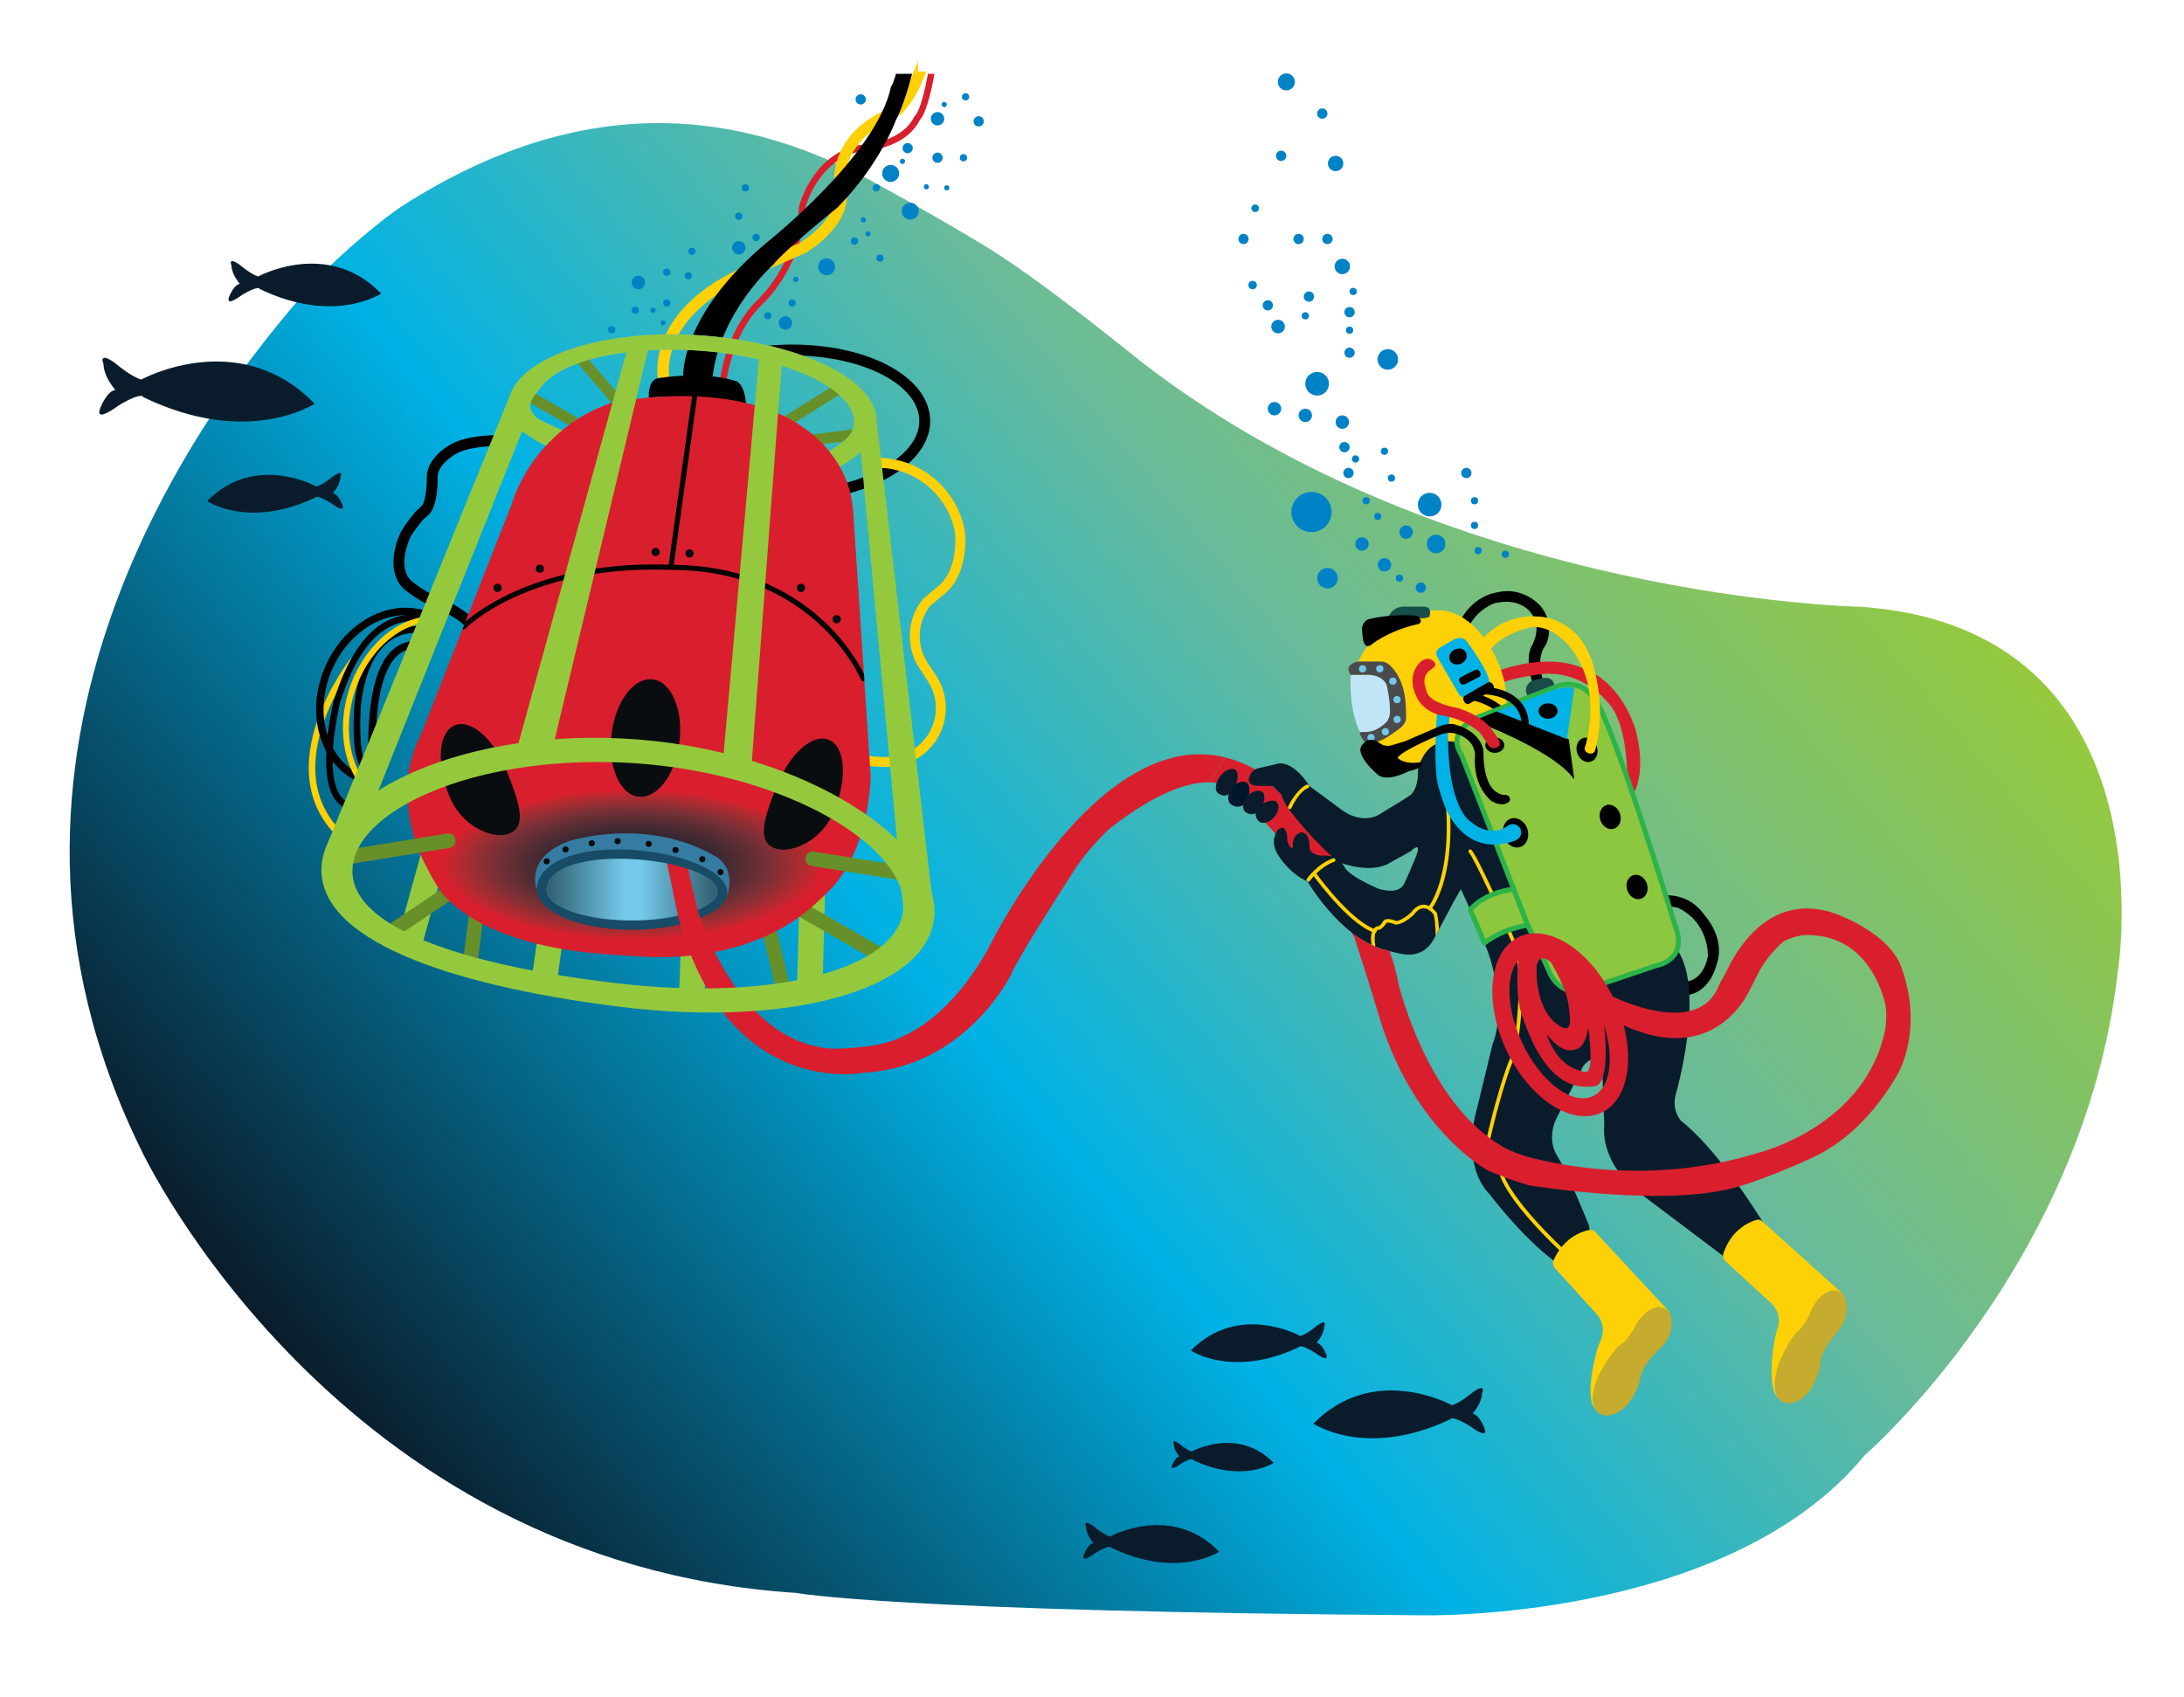 <?xml version="1.0" encoding="utf-8"?>
<!-- Generator: Adobe Illustrator 26.2.1, SVG Export Plug-In . SVG Version: 6.00 Build 0)  -->
<svg version="1.1" id="Layer_1" xmlns="http://www.w3.org/2000/svg" xmlns:xlink="http://www.w3.org/1999/xlink" x="0px" y="0px"
	 viewBox="0 0 439.66 341.78" style="enable-background:new 0 0 439.66 341.78;" xml:space="preserve">
<style type="text/css">
	.st0{fill:url(#SVGID_1_);enable-background:new    ;}
	.st1{fill:none;stroke:#FED107;stroke-width:2;stroke-miterlimit:10;}
	.st2{fill:url(#SVGID_00000066477853679432070800000010509338738827944609_);}
	.st3{fill:#D91F2D;}
	.st4{fill:#FED107;stroke:#FED107;stroke-miterlimit:10;}
	.st5{fill:#67B1D4;}
	.st6{fill:#67902A;}
	.st7{fill:#95C93D;}
	.st8{fill:url(#SVGID_00000034801018274420065110000009586920649296687267_);}
	.st9{fill:#FED107;}
	.st10{fill:#74C8EA;}
	.st11{fill:#0A0D10;}
	.st12{fill:#0A1C2B;}
	.st13{fill:#C5AB2E;}
	.st14{fill:#8DC63F;stroke:#2CB34A;stroke-linecap:round;stroke-linejoin:round;stroke-miterlimit:10;}
	.st15{fill:#00162C;}
	.st16{fill:#194B48;}
	.st17{fill:#C0E5F7;}
	.st18{fill:#4A4B4C;}
	.st19{fill:#74C7EB;}
	.st20{fill:#184E48;}
	.st21{fill:#00B2E5;}
	.st22{fill:#0082C6;}
	.st23{fill:#357BA2;}
	.st24{fill:#EE634D;}
	.st25{fill:url(#SVGID_00000011745074102614000320000008039284675681531543_);}
	.st26{fill:none;stroke:#000000;stroke-width:5;stroke-linecap:round;stroke-linejoin:round;stroke-miterlimit:10;}
	.st27{fill:none;stroke:#333334;stroke-width:7;stroke-linecap:round;stroke-linejoin:round;stroke-miterlimit:10;}
	.st28{fill:url(#SVGID_00000049204765605679383160000007877988384689925778_);}
	.st29{fill:#184B66;}
	.st30{fill:#8DC63F;stroke:#2CB34A;stroke-miterlimit:10;}
	.st31{fill:#262262;}
	.st32{fill:none;stroke:#000000;stroke-width:1.5;stroke-linecap:round;stroke-linejoin:round;stroke-miterlimit:10;}
	.st33{fill:#8883BF;}
	.st34{fill:#006782;}
	.st35{fill:#EF4C7F;}
	.st36{fill:#F78D2C;}
	.st37{fill:#5B5C62;}
</style>
<linearGradient id="SVGID_1_" gradientUnits="userSpaceOnUse" x1="76.416" y1="295.012" x2="350.574" y2="64.966">
	<stop  offset="0" style="stop-color:#0A1C2B"/>
	<stop  offset="0.411" style="stop-color:#00B2E5"/>
	<stop  offset="0.696" style="stop-color:#6ABB9A"/>
	<stop  offset="1" style="stop-color:#95C93D"/>
</linearGradient>
<path class="st0" d="M62.98,57.13c-22.57,25.01-73.92,94.5-34.54,174.45c0,0,38.97,83.18,131.88,89.17c0,0,19.48,3.75,125.89,4.5
	c0,0,61.45,1.5,89.17-32.22c0,0,44.21-38.22,50.96-97.41c0,0,11.24-68.94-51.7-73.44c0,0-81.94-1.34-143.7-48.42
	c-3.53-2.69-18.71-15.3-31.11-23.27c-4.34-2.79-22.48-13.24-27.93-15.91c-19.68-9.61-51.07-18.83-91.22,7.09
	C78.04,43.37,68.75,50.73,62.98,57.13z"/>
<path d="M169.44,99.72l-0.51-2.13c9.77-2.32,16.25-7.52,16.13-12.95c-0.16-7.51-12.16-13.36-26.75-13.06
	c-1.46,0.03-2.93,0.13-4.36,0.28l-0.24-2.18c1.5-0.16,3.03-0.26,4.55-0.29c16.06-0.34,28.8,6.33,28.99,15.2
	C187.4,91.17,180.41,97.11,169.44,99.72z"/>
<path class="st1" d="M176.54,93.17c8.21,0,15.05,5.82,16.64,13.56c0.21,1.02,0.81,8.53-3.77,12.15c-0.4,0.32-2.9,2.44-2.9,2.44
	c-1.48,1.86-2.36,4.21-2.36,6.77c0,2.3,0.71,4.43,1.93,6.19c0.11,0.15,0.22,0.3,0.33,0.45l0.97,1.52c1.27,1.78,2.02,3.96,2.02,6.32
	c0,6-4.87,10.87-10.87,10.87c-1.09,0-3.53-0.1-4.53-0.39"/>
<linearGradient id="SVGID_00000134233699565698405970000010842906427800587704_" gradientUnits="userSpaceOnUse" x1="274.085" y1="191.043" x2="279.192" y2="191.043">
	<stop  offset="0" style="stop-color:#84CEEC"/>
	<stop  offset="1" style="stop-color:#BEE1F7"/>
</linearGradient>
<path style="fill:url(#SVGID_00000134233699565698405970000010842906427800587704_);" d="M274.78,189.59c0,0,2.59,1.33,4.07,1.71
	c1.48,0.38-2.26,1.2-2.26,1.2l-2.5-0.82"/>
<path d="M294.2,124.58c0,0,2.25-4.67,7.71-5.4c0,0,4.3-1.12,8.09,2.7c0,0,3.16,3.22,1.25,7.9c0,0-2.17,2.11-0.66,7.04
	c0,0,0.39,1.03-0.72,0.98c0,0-1.38,0.54-1.45-0.58c0,0-1.38-4.41-0.2-6.91c0,0,2.43-3.82,0.07-6.78c0,0-2.09-3.41-7.5-2.04
	c0,0-3.03,1.05-4.8,4.15C295.98,125.63,294.73,125.83,294.2,124.58z"/>
<path class="st3" d="M301.91,134.98c0,0,9.14-3.57,16.41-0.57c0,0,7.14,1.75,10.76,11.95c0,0,2.73,8.24-0.35,13.69l-1.16-3.36
	c0,0,0.23-11.26-4.09-15.46c0,0-4.91-6.32-13.18-5.49c0,0-6.1,0.79-7.94,1.79L301.91,134.98z"/>
<path class="st3" d="M186.8,14.88c-1.28,7.09-2.49,8.33-2.54,8.37c-0.09,0.06-0.16,0.15-0.21,0.24c-2.68,5.48-10.92,5.71-11,5.71
	c-0.04,0-0.08,0.01-0.12,0.01c-9.51,1.93-12.07,12.32-12.09,12.43c-0.01,0.04-0.01,0.08-0.02,0.12c-0.51,11.4-8.12,18.44-8.22,18.52
	c-6.68,6.41-7.7,16.44-7.74,16.86c-0.03,0.36,0.23,0.68,0.59,0.72c0.02,0,0.04,0,0.06,0c0.34,0,0.62-0.25,0.65-0.6
	c0.01-0.1,1.02-9.96,7.33-16.02c0.33-0.3,8.07-7.44,8.63-19.36c0.21-0.78,2.71-9.66,11.01-11.37c0.87-0.03,9.06-0.43,12.04-6.34
	c0.49-0.51,1.73-2.43,2.95-9.3H186.8z"/>
<path class="st4" d="M184.31,14.88c-2.79,6.92-5.53,7.59-5.55,7.59c-0.06,0.01-0.11,0.03-0.17,0.05
	c-11.65,5.28-10.13,14.83-10.1,14.97c1.7,6.66-7.24,11.85-7.26,11.87l-12.79,5.54c-17.62,8.54-15.59,20.7-15.5,21.22
	c0.06,0.32,0.33,0.54,0.65,0.54c0.04,0,0.08,0,0.12-0.01c0.36-0.06,0.59-0.41,0.53-0.76c-0.09-0.47-1.89-11.71,14.75-19.78
	l12.82-5.56c0.4-0.23,9.89-5.73,7.96-13.32c-0.01-0.09-1.36-8.6,9.29-13.47c0.71-0.16,3.75-1.29,6.67-8.87H184.31z"/>
<path d="M180.36,14.88c-0.71,2.55-0.97,2.45-0.97,2.45c-2.76,13.95-25.13,31.58-25.13,31.58c-17.37,14.61-16.72,26.74-16.72,26.74
	c1.71,2.13,5.92,0.15,5.92,0.15c1.57-13.11,12.24-22.55,12.24-22.55c2.24-2.9,12.9-11.47,12.9-11.47
	c8.55-8.67,11.71-17.48,11.71-17.48c1.28-2.43,2.42-6.09,3.31-9.43H180.36z"/>
<path class="st5" d="M110.29,89.96c0.94-1.08,2-2.15,3.19-3.18c-1.51-0.66-3.1-1.4-4.82-2.25c-0.89-0.44-2.01-1.86-1.96-2.81
	c0.07-1.3,1.28-2.53,2.11-3.68c3.97-5.47,16.7-8.26,30.68-7.52c16.91,0.9,32.82,7.25,32.43,14.74c-0.13,2.45-2.64,4.32-5.88,6.02
	c0.73,0.97,1.42,2.05,2.02,3.23c5.01-2.56,8.15-5.87,8.34-9.52c0.47-8.91-16.74-16.48-36.87-17.55
	c-16.64-0.88-30.94,3.31-35.66,9.83c-0.99,1.37-1.56,2.83-1.64,4.38c-0.06,1.13-0.3,2.57,0.59,3.34
	C105.13,87.01,107.6,88.63,110.29,89.96z"/>
<rect x="119.09" y="69.77" transform="matrix(0.761 -0.649 0.649 0.761 -20.649 96.131)" class="st6" width="2.19" height="12.65"/>
<rect x="109.6" y="76.41" transform="matrix(0.497 -0.868 0.868 0.497 -15.605 137.446)" class="st6" width="2.19" height="11.53"/>
<rect x="157.6" y="79.89" transform="matrix(0.846 -0.533 0.533 0.846 -17.831 100.154)" class="st6" width="14.19" height="2.19"/>
<polygon class="st6" points="162.67,89.8 162.22,87.63 174.2,86.13 174.65,88.29 "/>
<path d="M130.61,80.05c0,0-0.27-3.05,1.54-3.82c0.13-0.05,2.35-0.45,5.38-0.58c3.15-0.14,7.19,0,10.66,1.09c0,0,1.72,0.54,1.98,4.58
	C150.18,81.33,141.14,79.13,130.61,80.05z"/>
<path d="M93.47,126.01c-0.24-0.59-2.82-2.27-5.53-3.56c-2.83-0.81-6.34-3.61-6.49-3.73c-4-3.6-1.53-9.79-1.14-10.69
	c0.36-1.31,2.26-3.7,3.3-4.95c0.18-0.22,1.43-1.23,1.61-1.7c0.41-1.08,0.73-3.1,0.69-5.34c0-3.78,4.32-6.27,4.5-6.37
	c3.21-2.1,9.5-2.06,9.76-2.06l-0.02,2.19c-0.07,0-5.89-0.03-8.6,1.74c-1,0.57-3.45,2.42-3.45,4.48c0.03,1.51-0.05,6.05-1.89,7.73
	c-0.2,0.18-0.89,0.7-1,0.83c-1.34,1.62-2.68,3.47-2.79,4.02l-0.08,0.24c-0.02,0.05-2.45,5.52,0.53,8.2l0,0c0,0,3.34,2.66,5.74,3.31
	l0.18,0.07c2.45,1.15,6.6,3.37,6.86,5.29L93.47,126.01z"/>
<rect x="74.91" y="178.71" transform="matrix(0.267 -0.964 0.964 0.267 -112.557 214.562)" class="st7" width="19.72" height="5.12"/>
<rect x="103.49" y="189.62" transform="matrix(0.139 -0.99 0.99 0.139 -95.29 274.739)" class="st7" width="13.81" height="5.12"/>
<rect x="132.64" y="192.36" transform="matrix(0.038 -0.999 0.999 0.038 -60.56 326.919)" class="st7" width="13.83" height="5.12"/>
<rect x="151.07" y="185.23" transform="matrix(0.027 -1 1 0.027 -28.878 345.918)" class="st7" width="24.39" height="5.12"/>
<path class="st6" d="M77.53,189.87c-0.47,0-0.93-0.23-1.22-0.65c-0.45-0.67-0.27-1.58,0.4-2.03l12.73-8.55
	c0.67-0.45,1.58-0.27,2.03,0.4c0.45,0.67,0.27,1.58-0.4,2.03l-12.73,8.55C78.1,189.79,77.81,189.87,77.53,189.87z"/>
<path class="st6" d="M94.51,196.45c-0.06,0-0.12,0-0.19-0.01c-0.8-0.1-1.37-0.83-1.27-1.64l1.3-10.17c0.1-0.8,0.84-1.37,1.64-1.27
	c0.8,0.1,1.37,0.83,1.27,1.64l-1.3,10.17C95.86,195.91,95.23,196.45,94.51,196.45z"/>
<path class="st6" d="M158.07,202.37c-0.66,0-1.26-0.45-1.42-1.13l-3.05-12.9c-0.19-0.79,0.3-1.57,1.09-1.76
	c0.79-0.18,1.57,0.3,1.76,1.09l3.05,12.9c0.19,0.79-0.3,1.57-1.09,1.76C158.29,202.36,158.18,202.37,158.07,202.37z"/>
<path class="st6" d="M179.12,194.87c-0.25,0-0.5-0.06-0.73-0.2l-17.88-10.31c-0.7-0.4-0.94-1.3-0.54-2c0.4-0.7,1.3-0.94,2-0.54
	l17.88,10.31c0.7,0.4,0.94,1.3,0.54,2C180.12,194.61,179.63,194.87,179.12,194.87z"/>
<path class="st3" d="M102.95,101.68c0,0,3.9-14.99,20.16-20.57c0,0,18.55-4.1,33.11,1.97c0,0,14.86,5.26,15.58,20.53l3.46,52.46
	c0,0,0.13,13.44-7.35,22.22c-0.94,1.1-4.54,4.63-7.38,6.62c-5.04,3.52-14.74,8.3-29.87,7.77c-1.91-0.07-8.42-0.47-12.1-0.85
	c-7.89-0.81-21.49-3.37-29.07-11.4c-1.75-1.85-5.03-8.25-5.9-11.07c-1.55-5.03-3-13.38,0.91-20.82L102.95,101.68z"/>
<radialGradient id="SVGID_00000170978844798208891710000014855850380882864278_" cx="127.336" cy="190.425" r="38.214" gradientTransform="matrix(1 0 0 0.395 0 98.852)" gradientUnits="userSpaceOnUse">
	<stop  offset="0.02" style="stop-color:#0A1C2B"/>
	<stop  offset="0.132" style="stop-color:#111E2C"/>
	<stop  offset="0.268" style="stop-color:#21212E"/>
	<stop  offset="0.417" style="stop-color:#362731"/>
	<stop  offset="0.574" style="stop-color:#532C34"/>
	<stop  offset="0.739" style="stop-color:#7B3035"/>
	<stop  offset="0.907" style="stop-color:#B22B31"/>
	<stop  offset="1" style="stop-color:#D91F2D"/>
</radialGradient>
<path style="fill:url(#SVGID_00000170978844798208891710000014855850380882864278_);" d="M168.43,174.3
	c0,9.43-19.41,17.14-40.95,17.14s-41.24-10.56-41.24-19.99c0-9.43,9.9-14.63,31.44-14.63S168.43,164.86,168.43,174.3z"/>
<path class="st9" d="M68.26,168.53c-0.17,0-0.34-0.06-0.47-0.19c-14-14.04,2.47-35.33,2.64-35.54c0.22-0.29,0.64-0.33,0.92-0.11
	c0.29,0.22,0.33,0.64,0.11,0.92c-0.16,0.2-15.92,20.59-2.74,33.8c0.26,0.26,0.26,0.67,0,0.93
	C68.59,168.47,68.42,168.53,68.26,168.53z"/>
<path d="M70.95,163.1c-0.03,0-0.06,0-0.09-0.01c-1.46-0.2-2.63-0.95-3.49-2.22c-3.68-5.44-0.35-19.06-0.21-19.64
	c2.82-9.1,6.78-14.7,11.78-16.69c4.7-1.87,8.5,0.23,8.66,0.32c0.32,0.18,0.43,0.58,0.25,0.9c-0.18,0.32-0.58,0.43-0.9,0.25l0,0
	c-0.03-0.02-3.45-1.88-7.55-0.23c-4.6,1.84-8.3,7.16-10.97,15.81c-0.02,0.1-3.32,13.6,0.03,18.55c0.65,0.96,1.5,1.51,2.58,1.66
	c0.36,0.05,0.61,0.38,0.56,0.74C71.56,162.86,71.27,163.1,70.95,163.1z"/>
<path d="M74.04,155.25c-0.24,0-0.48-0.05-0.71-0.16c-2.64-1.26-2.18-10.45-1.98-13.24c0.8-6.9,3.03-11.61,6.65-14.03
	c3.91-2.61,7.94-1.51,8.1-1.46c0.35,0.1,0.55,0.46,0.45,0.81c-0.1,0.35-0.46,0.55-0.81,0.45l0,0c-0.04-0.01-3.64-0.98-7.03,1.3
	c-3.27,2.2-5.3,6.59-6.05,13.05c-0.38,5.25-0.02,11.33,1.24,11.92c0.32,0.15,0.86-0.31,1.08-0.52c0.26-0.25,0.68-0.24,0.93,0.03
	c0.25,0.26,0.24,0.68-0.03,0.93C75.23,154.94,74.61,155.25,74.04,155.25z"/>
<path class="st10" d="M109.43,179.86c0,0-2.45-8.61,19.21-7.46c0,0,23.77,2.85,15.08,10.09c0,0-6.31,4.34-17.3,4.08
	C126.42,186.56,108.81,185.66,109.43,179.86z"/>
<g>
	<path class="st11" d="M101.41,155.75c2.41,6.12,3.73,10.3,0.86,11.42c-2.86,1.13-8.82-1.23-11.23-7.35
		c-2.41-6.12-2.04-11.99,0.82-13.12S99,149.63,101.41,155.75z"/>
	<path class="st11" d="M100.73,168.16c-3.38,0-8.23-2.62-10.37-8.07c-2.59-6.59-2.05-12.77,1.24-14.07
		c3.29-1.29,7.9,2.86,10.49,9.45c2.1,5.34,4.28,10.87,0.45,12.37C102.02,168.06,101.4,168.16,100.73,168.16z M92.88,147.25
		c-0.27,0-0.51,0.04-0.74,0.13c-2.17,0.86-2.86,5.95-0.41,12.17c2.32,5.9,7.98,7.84,10.28,6.93c2.08-0.82,1.21-4.17-1.28-10.48
		C98.54,150.45,95.13,147.25,92.88,147.25z"/>
</g>
<g>
	<path class="st11" d="M157.01,158.67c-2.41,6.12-3.73,10.3-0.86,11.42c2.86,1.13,8.82-1.23,11.23-7.35
		c2.41-6.12,2.04-11.99-0.82-13.12C163.69,148.51,159.42,152.55,157.01,158.67z"/>
	<path class="st11" d="M157.68,171.08c-0.67,0-1.28-0.1-1.81-0.31c-3.82-1.51-1.65-7.03,0.45-12.37l0,0
		c2.59-6.59,7.2-10.74,10.49-9.45c3.29,1.29,3.83,7.47,1.24,14.07C165.91,168.47,161.06,171.08,157.68,171.08z M165.54,150.18
		c-2.25,0-5.66,3.2-7.85,8.76l0,0c-2.48,6.3-3.36,9.66-1.28,10.48c2.3,0.9,7.96-1.04,10.28-6.93c2.45-6.22,1.76-11.31-0.41-12.17
		C166.05,150.22,165.8,150.18,165.54,150.18z"/>
</g>
<path class="st3" d="M251.62,162.22c7.78,8.54,16.75,18.22,21.01,26.49l4.39-3.37c-8.37-16.4-24.47-30.49-24.47-30.49
	c-2-1.11-3.98-1.87-5.93-2.35l-3.15,5.04C249.72,157.63,251.62,162.22,251.62,162.22z"/>
<path class="st9" d="M273.43,133.21c0,0,4.56-10.91,16.67-10.29c0,0,6.58-0.3,11.41,10.29c0,0,3.42,7.14,0.7,12.55
	c0,0-4.21,10.5-15.88,8.87c0,0-11.93-2.88-11.67-8C274.66,146.63,271.68,137.8,273.43,133.21z"/>
<path d="M334.14,180.39c0,0,4.5-0.98,7.99,2.64c0.4,0.41,1.68,2,2.28,2.99c1.09,1.79,2.39,4.91,1.1,8.37c0,0-1.29,5.87-6.63,6.06
	l-0.23-2.75c0,0,4.06,0.5,5.16-5.15c0,0,0.33-6.71-5.99-9.74c0,0-2.01-0.67-2.85,0.22L334.14,180.39z"/>
<path class="st12" d="M354.84,246.02c0,0-8.59-14.18-16.48-20.37c0,0-1.84-2.11-1.05-5.13c0,0,6.05-20.79,0.39-29.21l-38.24-30.78
	l-5.84,17.49c0,0,5.13,10.92,6.32,14.87c0,0,3.42,10.13,0.53,17.37l-3.16,13.03c0,0-3.42,10.81,2.5,17.12c0,0,6.54,8.65,12.94,13.4
	c0,0,5.88-2.09,7.06-5.25c0.8,1.58,0-1.97,0-1.97s-4.21-10.53-6.32-13.82c0,0-2.37-3.29,0-7.9l5.26-10.26c0,0,3.16-3.95,3.82,1.45
	l0.39,10.66c0,0-1.18,7.26,7.37,13.7l17.77,13.4C348.09,253.8,356.18,249.94,354.84,246.02z"/>
<path class="st12" d="M253.52,154.63l3.11-0.7c3.59-1.36,6.97,4.34,6.97,4.34l6.05,4.47c4.47,3.55,7.9,1.32,7.9,1.32l4.41-2.69
	c0,0,1.99-1.19,2.33-1.63c1.41-1.78,1.15-4.76,1.15-4.76c1.97-7.63,8.16-5.4,8.16-5.4l5.04,13.85l-0.31,1.4l-4.24,14.2l-1.4,2.45
	c0,0-3.73,6.98-3.99,7.49c-1.61,3.1-4.21,3.42-6,3.19c-1.16-0.15-3.66-0.8-4.47-1.05c-8.73-2.7-15.02-13.64-15.02-13.64
	c-3.58-1.48-5.84-5.18-5.84-5.18c-1.6-2.44-0.78-4.24-0.22-5.06c0.32-0.46,1.01-0.63,1.15-0.55c0.98,0.54,0.82,2.54,0.82,2.54
	c0.53,1.97,1.14,1.43,1.14,1.43c-0.18-2.74,1.63-3.05,1.63-3.05c1.97,0,1.71,3.03,1.71,3.03c0.13,1.58,2.5,1.67,2.5,1.67
	c3.37-0.42,4.66,2.45,4.66,2.45c1.22,1.95,6.92,4.27,6.92,4.27c2.9,0.8,4.2,0.07,4.79-0.73c0.47-0.65,2.58-5.83,2.58-5.83
	c1.32-3.42-1.05-1.06-1.05-1.06l-4.08,2.26c-3.95,2.51-10.24,0-10.24,0c-2.24-1.64-4.69-4.17-6.52-6.23
	c-1.69-1.9-2.85-3.39-2.85-3.39c-1.8-2.1-2.33-3.99-2.33-3.99c-0.85-0.87-1.8-1.8-1.8-1.8h-3.11c-2.53-0.26-1.65-1.96-0.98-2.87
	C252.1,155.41,252.46,154.87,253.52,154.63z"/>
<path class="st9" d="M314.55,252.2c-0.09,0-0.18-0.03-0.25-0.1c-0.46-0.42-11.16-10.3-12.59-16.22c-0.42-0.25-1.54-1-1.69-1.87
	c-0.06-0.35,0.04-0.69,0.29-0.97c0.35-0.41,0.68-1.03,0.58-1.23c-0.03-0.06-0.16-0.13-0.46-0.13c-0.24,0.07-0.64,0.09-0.94-0.18
	c-0.45-0.4-0.5-1.24-0.15-2.56c0.11-0.48,2.75-12.08,5.23-17.09c0.17-1.04,2.7-16.83-0.32-22.32c-2.44-5.58-7.34-16.46-8.56-17.88
	c-0.13-0.15-0.11-0.38,0.04-0.52c0.15-0.13,0.38-0.11,0.52,0.04c1.59,1.85,8.37,17.37,8.66,18.03c3.21,5.83,0.49,22.12,0.38,22.81
	c-0.01,0.03-0.02,0.07-0.03,0.1c-2.45,4.9-5.18,16.86-5.2,16.98c-0.39,1.47-0.13,1.79-0.08,1.84c0.09,0.08,0.26,0.02,0.26,0.02
	c0.04-0.02,0.09-0.03,0.14-0.03c0.61,0,1.01,0.19,1.18,0.56c0.34,0.74-0.52,1.81-0.69,2.02c-0.11,0.12-0.14,0.23-0.12,0.37
	c0.09,0.51,0.95,1.15,1.47,1.45c0.09,0.05,0.16,0.14,0.18,0.24c1.23,5.68,12.3,15.89,12.41,16c0.15,0.14,0.16,0.37,0.02,0.52
	C314.75,252.16,314.65,252.2,314.55,252.2z"/>
<path class="st9" d="M259.64,162.92c-0.05,0-0.1-0.01-0.15-0.03c-0.18-0.08-0.26-0.3-0.18-0.48c0.79-1.73,2.5-3.97,3.76-4.4
	c0.19-0.07,0.4,0.04,0.46,0.23c0.07,0.19-0.04,0.4-0.23,0.46c-0.7,0.24-2.12,1.38-3.33,4.02
	C259.91,162.84,259.78,162.92,259.64,162.92z"/>
<path class="st9" d="M263.39,177.53c-0.07,0-0.14-0.02-0.21-0.06c-0.17-0.11-0.21-0.34-0.1-0.51c0.09-0.13,2.09-2.98,5.27-4.13
	c0.19-0.07,0.4,0.03,0.47,0.22c0.07,0.19-0.03,0.4-0.22,0.47c-2.96,1.07-4.89,3.82-4.91,3.86
	C263.62,177.48,263.5,177.53,263.39,177.53z"/>
<path class="st9" d="M276.77,187.85c-0.04,0-0.08-0.01-0.12-0.02c-4.66-1.61-10.58-9.25-12.26-11.52c-0.12-0.16-0.08-0.39,0.08-0.51
	c0.16-0.12,0.39-0.09,0.51,0.08c1.64,2.23,7.45,9.73,11.91,11.26c0.19,0.07,0.29,0.27,0.23,0.46
	C277.06,187.76,276.92,187.85,276.77,187.85z"/>
<path class="st9" d="M287.8,183.28c-0.09,0-0.18-0.03-0.25-0.1c-0.15-0.14-0.16-0.37-0.02-0.52c0.04-0.05,4.54-5.65,3.59-19.9
	c-0.01-0.2,0.14-0.38,0.34-0.39c0.2-0.02,0.38,0.14,0.39,0.34c0.98,14.62-3.6,20.25-3.78,20.45
	C287.99,183.25,287.89,183.28,287.8,183.28z"/>
<path class="st9" d="M319.82,247.68c-1.81,0.41-5.16,1.75-7.08,6.11c-0.37,0.84,0.29,1.58,0.29,1.58l8.31,9.14
	c0,0,2.31,2.23,0.87,5.4c-0.1,0.21-0.55,1.31-0.82,2.33c-0.7,2.68-1.83,7.9-0.79,10.69c1.44,3.86,11.97-15.44,11.97-15.44l3.51-3.33
	l-14.87-16.02C321.2,248.14,320.82,247.46,319.82,247.68z"/>
<path class="st13" d="M325.9,271.01c0,0,1.93-1.05,3.51-4.39c0,0,3.33-5.61,6.67-2.46c0,0,1.93,4.21-2.28,7.72
	c0,0-3.51,3.33-3.68,6.14c0,0-1.75,6.84-6.84,7.02c0,0-4.91,0-1.4-8.25C321.86,276.8,324.08,272.68,325.9,271.01z"/>
<path class="st9" d="M353.42,245.68c-1.76,0.57-4.98,2.21-6.5,6.73c-0.29,0.87,0.43,1.54,0.43,1.54l9.1,8.35c0,0,2.5,2.01,1.36,5.3
	c-0.08,0.22-0.43,1.35-0.61,2.4c-0.46,2.73-1.11,8.03,0.18,10.72c1.78,3.71,10.52-16.46,10.52-16.46l3.19-3.64l-16.26-14.61
	C354.84,246.02,354.39,245.37,353.42,245.68z"/>
<path class="st13" d="M361.58,268.36c0,0,1.83-1.22,3.1-4.69c0,0,2.81-5.89,6.42-3.05c0,0,2.3,4.02-1.57,7.9
	c0,0-3.19,3.64-3.11,6.45c0,0-1.13,6.97-6.18,7.61c0,0-4.89,0.44-2.14-8.09C358.09,274.49,359.92,270.19,361.58,268.36z"/>
<path class="st14" d="M295.98,183.18c0,0,2.5-3.37,8.75-4.14l2.83,7.26c0,0-4.82,0.56-8.72,3.57L295.98,183.18z"/>
<path class="st12" d="M248.21,159.21c-0.96,1.31-2.2,1.1-2.97,0.54s-0.61-2.08,0.35-3.39c0.96-1.31,2.37-1.91,3.14-1.34
	S249.17,157.9,248.21,159.21z"/>
<path class="st15" d="M250.8,161.58c-0.88,1.2-2.22,0.96-3,0.38c-0.79-0.58-0.71-2.02,0.18-3.22s2.24-1.7,3.02-1.12
	C251.78,158.2,251.68,160.38,250.8,161.58z"/>
<path class="st12" d="M253.52,163.18c-0.97,1.08-2.15,0.89-2.86,0.26c-0.7-0.63-0.49-2.02,0.49-3.11s2.33-1.45,3.04-0.81
	C254.89,160.15,254.49,162.1,253.52,163.18z"/>
<path class="st12" d="M256.47,164.57c-0.97,1.08-2.33,1.45-3.04,0.81c-0.7-0.63-1.02-1.73-0.05-2.82c0.97-1.08,2.87-1.74,3.57-1.1
	C257.66,162.1,257.45,163.49,256.47,164.57z"/>
<path class="st16" d="M307.69,140.34c0,0-1.43-1.65,0.46-3.13c0,0,3.03-1.18,3.88-0.53c0,0,0.92,0.36,0.92,1.73L307.69,140.34z"/>
<path class="st17" d="M271.94,135.9c0,0-0.6,6.88,1.96,11.7c0,0,4.09,0.23,5.76-2.89c0,0,0.7-3.29-0.51-6.79
	c-0.4-1.14-1.58-2.27-3.61-2.03H271.94z"/>
<path class="st18" d="M274.48,149.04c0.18,0.21,0.5,0.53,0.86,0.52c0.17,0,1.18-0.04,2.1-0.28c1.01-0.27,2.36-1.1,4.39-2.65
	c0,0,1.25-0.87,1.23-2.1c-0.04-2.29,0.16-7.25-3.2-10.51c-0.91-0.89-1.87-0.82-1.87-0.82h-4.56c0,0-3.16,0.5-1.49,2.69h3.6
	c0,0,2.66-0.07,3.61,2.03c0,0,0.82,3.44,0.64,5.9c-0.02,0.32-0.3,1.15-0.63,1.5c-0.8,0.85-2.5,2.26-4.75,2.06
	c0,0-0.85-0.07-0.65,0.47C273.78,147.93,274.25,148.77,274.48,149.04z"/>
<circle class="st19" cx="280.4" cy="137.15" r="0.73"/>
<circle class="st19" cx="281.23" cy="140.88" r="0.73"/>
<circle class="st19" cx="281.26" cy="144.86" r="0.73"/>
<ellipse transform="matrix(0.037 -0.999 0.999 0.037 117.492 418.81)" class="st19" cx="276.05" cy="148.44" rx="0.73" ry="0.73"/>
<circle class="st19" cx="277.77" cy="134.67" r="0.73"/>
<circle class="st19" cx="274.29" cy="134.67" r="0.73"/>
<path class="st20" d="M279.45,124.4c0,0,0.7-2.45,3.61-2.25l3.51-0.01c0,0,1.84-0.18,1.18,2.05c0,0-1.55,0.72-2.86-0.07
	L279.45,124.4z"/>
<path d="M274.37,128.63c0.14,0.84,0.5,1.83,1.49,1.34c0,0,3.34-2.9,9.52-4.28c0,0,1.26-0.23,0.25-1.44
	c-0.07-0.09-0.42-0.29-0.73-0.31c-1.35-0.09-5.38-0.26-9.46,0.76c0,0-1.18,0.45-1.26,1.89C274.17,126.9,274.29,128.09,274.37,128.63
	z"/>
<path class="st21" d="M289.41,132.42c-0.89-1.52,0.78-2.21,0.78-2.21l2.66-1.53c0,0,1.39-0.62,2.25,0.26
	c0.15,0.15,4.54,6.03,4.7,8.22c0,0,0.2,1.3-1.45,1.87l-1.51,0.89c0,0-2.3,1.45-3.22-0.26C293.61,139.65,289.82,133.12,289.41,132.42
	z"/>
<ellipse transform="matrix(0.893 -0.45 0.45 0.893 -28.125 146.167)" cx="293.52" cy="132.27" rx="1.81" ry="1.56"/>
<path d="M296.97,134.89l-2.86,1.44c-0.33,0.17-0.47,0.57-0.3,0.91l0.12,0.25c0.17,0.33,0.57,0.47,0.91,0.3l2.86-1.44
	c0.33-0.17,0.47-0.57,0.3-0.91l-0.12-0.25C297.71,134.86,297.3,134.73,296.97,134.89z"/>
<path d="M299.44,137.47l-4.49,2.59c-0.36,0.21-0.49,0.68-0.28,1.04l0.16,0.27c0.21,0.36,0.68,0.49,1.04,0.28l4.49-2.59
	c0.36-0.21,0.49-0.68,0.28-1.04l-0.16-0.27C300.27,137.38,299.8,137.26,299.44,137.47z"/>
<circle class="st22" cx="264.01" cy="103.1" r="4.05"/>
<circle class="st22" cx="287.8" cy="101.61" r="2.38"/>
<circle class="st22" cx="289.1" cy="109.53" r="1.87"/>
<circle class="st22" cx="283.06" cy="107.14" r="1.35"/>
<circle class="st22" cx="274.18" cy="109.53" r="1.35"/>
<circle class="st22" cx="278.71" cy="113.73" r="1.35"/>
<circle class="st22" cx="267.23" cy="116.42" r="2.07"/>
<circle class="st22" cx="265.15" cy="77.27" r="2.38"/>
<circle class="st22" cx="270.22" cy="84.99" r="1.35"/>
<circle class="st22" cx="262.77" cy="83.64" r="1.35"/>
<circle class="st22" cx="256.57" cy="82.29" r="1.35"/>
<circle class="st22" cx="270.65" cy="90.04" r="1.04"/>
<circle class="st22" cx="271.46" cy="95.24" r="1.04"/>
<circle class="st22" cx="286.03" cy="118.32" r="1.04"/>
<circle class="st22" cx="297.56" cy="110.87" r="0.73"/>
<circle class="st22" cx="296.84" cy="100.83" r="0.73"/>
<circle class="st22" cx="296.84" cy="105.8" r="0.73"/>
<circle class="st22" cx="295.19" cy="95.24" r="1.04"/>
<circle class="st22" cx="303.03" cy="111.6" r="0.73"/>
<circle class="st22" cx="281.72" cy="116.42" r="0.73"/>
<circle class="st22" cx="275.02" cy="100.83" r="0.73"/>
<circle class="st22" cx="277.36" cy="103.99" r="0.73"/>
<circle class="st22" cx="272.88" cy="92.41" r="0.73"/>
<circle class="st22" cx="278.71" cy="90.86" r="0.73"/>
<circle class="st22" cx="280.11" cy="96.27" r="0.73"/>
<circle class="st22" cx="271.68" cy="71.02" r="1.03"/>
<circle class="st22" cx="271.68" cy="66.48" r="0.73"/>
<circle class="st22" cx="257.29" cy="65.76" r="1.37"/>
<circle class="st22" cx="255.22" cy="61.48" r="1.03"/>
<circle class="st22" cx="262.77" cy="63.59" r="0.73"/>
<circle class="st22" cx="252.16" cy="57.4" r="0.85"/>
<circle class="st22" cx="263.5" cy="59.72" r="1.04"/>
<circle class="st22" cx="279.38" cy="72.37" r="2.07"/>
<circle class="st22" cx="271.68" cy="62.86" r="1.04"/>
<circle class="st22" cx="272.41" cy="58.69" r="0.73"/>
<circle class="st22" cx="270.22" cy="53.65" r="1.55"/>
<circle class="st22" cx="267.23" cy="48.12" r="1.04"/>
<circle class="st22" cx="261.42" cy="48.12" r="1.04"/>
<circle class="st22" cx="250.33" cy="48.12" r="1.03"/>
<circle class="st22" cx="252.68" cy="41.94" r="0.73"/>
<circle class="st22" cx="268.87" cy="32.92" r="1.55"/>
<circle class="st22" cx="266.19" cy="22.87" r="1.04"/>
<circle class="st22" cx="258.95" cy="16.49" r="1.71"/>
<circle class="st22" cx="257.91" cy="31.37" r="1.04"/>
<path d="M297.38,140.51L297.38,140.51L297.38,140.51z M303.98,146.06c-0.26,0-0.51-0.14-0.64-0.38c-2.06-3.78-6.73-4.6-6.77-4.61
	l0.11-0.72l-0.01,0l-0.17-0.71c0.29-0.08,5.7,0.89,8.12,5.34c0.19,0.35,0.06,0.8-0.29,0.99
	C304.22,146.03,304.1,146.06,303.98,146.06z"/>
<ellipse transform="matrix(0.037 -0.999 0.999 0.037 121.468 420.557)" class="st19" cx="278.94" cy="147.25" rx="0.73" ry="0.73"/>
<path class="st3" d="M382.72,194.65c-2.47-6.72-12.48-10.53-14.46-11.08c-11.67-3.23-18.04,6.59-20.4,11.41
	c-0.73,1.49-1.68,3.05-1.81,3.4c-4.23,10.95-21.37,2.27-21.37,2.27l1.05,5.26c14.99,7.49,22.45-0.3,25.17-4.25
	c0.72-1.04,2.23-4.02,2.53-4.67c1.69-3.6,3.95-5.96,5.44-7.25c0.95-0.82,3.62-1.45,4.55-1.46c11.19-0.19,14.93,9.26,16.07,13.74
	c0.35,1.39,0.23,4.16,0.06,5.05c-3.81,19.92-25.92,25.16-25.92,25.16c-20.84,6.38-39.61,2.45-46.06,0.71
	c-1.53-0.41-3.64-1.28-4.26-1.61c-15.94-8.43-21.8-33.32-21.8-33.32c-0.38-2.16-0.99-4.32-1.77-6.48c-0.64-0.16-1.2-0.32-1.51-0.41
	c-1.87-0.58-3.63-1.54-5.24-2.69l-0.36,0.27c2.39,7.3,5.52,17.63,5.52,17.63c5.75,17.65,16.4,26.4,21.06,29.16
	c1.23,0.73,7.77,3.1,9.08,3.28c19.67,2.82,32.26,2.36,39.44,0.73c5.84-1.33,14.4-5.12,17.14-6.4c8.22-3.84,13.7-10.85,17.06-16.64
	C382.77,215.01,387.07,206.5,382.72,194.65z"/>
<circle class="st11" cx="100.17" cy="118.37" r="0.83"/>
<circle class="st11" cx="108.68" cy="114.51" r="0.83"/>
<circle class="st11" cx="131.98" cy="111.15" r="0.83"/>
<circle class="st11" cx="138.82" cy="111.44" r="0.83"/>
<circle class="st11" cx="161.25" cy="118.37" r="0.83"/>
<circle class="st11" cx="168.43" cy="124.68" r="0.83"/>
<path class="st23" d="M108.06,179.13c0,0-2.63-6.4,6.45-9.75c0,0,15.81-5.22,29.97,3.31c0.39,0.24,1.73,1.56,2.08,2.87
	c0.37,1.37,0.51,3.28-0.44,5.36c0,0-0.97-5.41-8.92-7.12c0,0-17.69-3.42-22.56-0.26c0,0-3.65,0.92-4.59,3.42L108.06,179.13z"/>
<circle class="st11" cx="110.05" cy="173.43" r="0.62"/>
<circle class="st11" cx="113.85" cy="171.04" r="0.62"/>
<circle class="st11" cx="119.12" cy="169.8" r="0.62"/>
<circle class="st11" cx="124.33" cy="169.38" r="0.62"/>
<circle class="st11" cx="130.59" cy="169.91" r="0.62"/>
<circle class="st11" cx="136" cy="171.15" r="0.62"/>
<circle class="st11" cx="141.38" cy="173.01" r="0.62"/>
<circle class="st11" cx="145.03" cy="175.6" r="0.62"/>
<polygon class="st24" points="136.3,183.39 137.26,187.22 141.38,186.01 140.21,182.33 "/>
<path class="st7" d="M84.77,177.48"/>
<linearGradient id="SVGID_00000043450998600154041670000017487169923697926816_" gradientUnits="userSpaceOnUse" x1="144.417" y1="179.145" x2="126.42" y2="179.145">
	<stop  offset="0.044" style="stop-color:#336274"/>
	<stop  offset="0.849" style="stop-color:#74C8EA"/>
</linearGradient>
<path style="fill:url(#SVGID_00000043450998600154041670000017487169923697926816_);" d="M144.37,179.13
	c-0.7-3.17-9.1-5.86-17.95-6.18v12.39c0.26,0,0.52,0.01,0.79,0.01C136.69,185.35,145.12,182.5,144.37,179.13z"/>
<path class="st26" d="M37.53,261.22"/>
<circle class="st22" cx="128.51" cy="56.88" r="1.35"/>
<circle class="st22" cx="188.73" cy="23.91" r="1.35"/>
<circle class="st22" cx="148.72" cy="49.89" r="1.35"/>
<circle class="st22" cx="158.11" cy="65.03" r="1.35"/>
<circle class="st22" cx="159.46" cy="61.02" r="0.73"/>
<circle class="st22" cx="154.57" cy="63.57" r="0.73"/>
<circle class="st22" cx="166.4" cy="53.72" r="1.71"/>
<circle class="st22" cx="177.14" cy="51.96" r="0.73"/>
<circle class="st22" cx="152.21" cy="47.82" r="0.73"/>
<circle class="st22" cx="148.72" cy="43.54" r="0.73"/>
<circle class="st22" cx="123.15" cy="66.38" r="0.73"/>
<circle class="st22" cx="127.89" cy="62.47" r="0.73"/>
<circle class="st22" cx="134.22" cy="61.02" r="0.73"/>
<circle class="st22" cx="134.22" cy="54.81" r="0.73"/>
<circle class="st22" cx="139.29" cy="50.62" r="0.73"/>
<circle class="st22" cx="138.56" cy="55.54" r="0.73"/>
<circle class="st22" cx="150.06" cy="37.82" r="0.73"/>
<circle class="st22" cx="172.01" cy="48.54" r="0.73"/>
<circle class="st22" cx="160.18" cy="56.26" r="0.52"/>
<circle class="st22" cx="252.68" cy="41.94" r="0.73"/>
<circle class="st22" cx="176.41" cy="37.82" r="0.73"/>
<circle class="st22" cx="133.49" cy="65.03" r="0.52"/>
<circle class="st22" cx="131.48" cy="62.47" r="0.52"/>
<circle class="st22" cx="174.75" cy="47.09" r="0.52"/>
<circle class="st22" cx="173.79" cy="44.27" r="0.52"/>
<circle class="st22" cx="173.27" cy="20.01" r="1.03"/>
<circle class="st22" cx="190.08" cy="21.04" r="0.52"/>
<circle class="st22" cx="197.02" cy="24.43" r="1.03"/>
<circle class="st22" cx="182.72" cy="29.83" r="1.03"/>
<circle class="st22" cx="186.49" cy="37.61" r="0.52"/>
<circle class="st22" cx="160.18" cy="56.26" r="0.52"/>
<circle class="st22" cx="188.73" cy="31.76" r="1.03"/>
<circle class="st22" cx="194.38" cy="19.5" r="0.73"/>
<circle class="st22" cx="179.3" cy="34.92" r="1.71"/>
<circle class="st22" cx="193.95" cy="31.76" r="0.73"/>
<circle class="st22" cx="183.24" cy="42.52" r="1.71"/>
<circle class="st22" cx="181.68" cy="32.49" r="0.52"/>
<circle class="st22" cx="190.6" cy="37.82" r="0.52"/>
<path class="st27" d="M123.72,14.16"/>
<linearGradient id="SVGID_00000075135372270944137680000004051432583780978817_" gradientUnits="userSpaceOnUse" x1="110.051" y1="179.121" x2="126.42" y2="179.121">
	<stop  offset="0.044" style="stop-color:#336274"/>
	<stop  offset="0.95" style="stop-color:#74C8EA"/>
</linearGradient>
<path style="fill:url(#SVGID_00000075135372270944137680000004051432583780978817_);" d="M126.42,172.94
	c-0.59-0.02-1.19-0.03-1.79-0.03c-9.48,0-14.58,2.78-14.58,6.22c0,3.34,7.26,6.05,16.37,6.2V172.94z"/>
<path class="st6" d="M68.58,174.27c-0.7,0-1.32-0.51-1.44-1.23c-0.13-0.8,0.41-1.55,1.21-1.68l21.65-3.52
	c0.8-0.14,1.55,0.41,1.68,1.21c0.13,0.8-0.41,1.55-1.21,1.68l-21.65,3.52C68.74,174.26,68.66,174.27,68.58,174.27z"/>
<path class="st6" d="M184.26,177.69c-0.08,0-0.15-0.01-0.23-0.02l-20.66-3.31c-0.8-0.13-1.34-0.88-1.21-1.67
	c0.13-0.8,0.87-1.34,1.67-1.21l20.66,3.31c0.8,0.13,1.34,0.88,1.21,1.67C185.58,177.17,184.96,177.69,184.26,177.69z"/>
<path class="st7" d="M109.89,89.74c0.97-1.06,2.05-2.11,3.28-3.11c-1.41-0.62-2.89-1.31-4.5-2.1c-0.89-0.44-2.01-1.86-1.96-2.81
	c0.07-1.3,1.28-2.53,2.11-3.67c3.97-5.47,16.7-8.26,30.68-7.52c16.91,0.9,32.82,7.25,32.43,14.74c-0.12,2.23-2.21,3.98-5.03,5.55
	c0.78,0.95,1.52,2,2.18,3.15c4.42-2.48,7.16-5.58,7.34-8.98c0.47-8.91-16.74-16.48-36.87-17.55c-16.64-0.88-30.94,3.31-35.66,9.83
	c-0.99,1.37-1.56,2.83-1.64,4.38c-0.06,1.13-0.3,2.57,0.59,3.34C105.01,86.9,107.35,88.46,109.89,89.74z"/>
<path class="st3" d="M243.47,157.53l3.15-5.04c-25.91-6.36-47.76,38.67-47.76,38.67c-7.37,13.06-15.51,17.39-20.46,18.81
	c-2.83,0.81-9.2,1.32-11.29,1.16c-15.88-1.22-23.9-19.82-26.36-26.81c-0.57-1.63-2.35-9.93-2.35-9.93l-4.24-1.17
	c0.16,0.72,2.39,11.47,2.58,12.15c10.11,36.08,37.05,30.64,37.05,30.64c20.86-1.17,29.81-19.89,29.81-19.89
	c1.11-2.8,8.67-14.69,13.06-21.5c1.85-2.87,5.72-7,6.93-7.94C232.81,159.53,239.17,157.46,243.47,157.53z"/>
<path class="st29" d="M146.36,179.13c-0.83-4.41-11.45-8.09-22.02-8.09s-16.27,3.62-16.27,8.09c0,4.47,8.57,8.09,19.15,8.09
	S147.19,183.52,146.36,179.13z M127.21,185.35c-9.48,0-17.16-2.78-17.16-6.22s5.11-6.22,14.58-6.22c9.48,0,18.99,2.83,19.74,6.22
	C145.12,182.5,136.69,185.35,127.21,185.35z"/>
<path d="M173.92,135.69c-1.9-3.87-12.1-21.69-38.29-21.96l4.7-33.72c0.02-0.14-0.02-0.27-0.1-0.38c-0.08-0.11-0.2-0.18-0.34-0.2
	c-0.27-0.03-0.54,0.16-0.58,0.44l-4.71,33.83c-24.83-0.79-37.68,8.69-40.86,11.44l-0.62,1.57c0.06,0.02,0.12,0.04,0.19,0.04
	c0.14,0,0.28-0.06,0.37-0.16c0.12-0.12,11.62-11.9,37.94-11.9c1.1,0,2.24,0.02,3.39,0.06c0.01,0,0.01,0,0.02,0c0,0,0.01,0,0.01,0
	c28.9,0,38.18,21.85,38.27,22.07c0.08,0.2,0.27,0.32,0.48,0.32c0.07,0,0.13-0.01,0.19-0.04c0.01,0,0.02-0.01,0.03-0.02
	L173.92,135.69z"/>
<polygon class="st7" points="126.42,69.75 103.76,151.88 110.96,151.88 130.61,69.75 "/>
<polygon class="st7" points="152.78,72.38 145.52,153.43 151.14,156.08 157.45,72.38 "/>
<path class="st30" d="M307.56,186.3l4.21,9.08c0,0,1.97,5.92,7.9,3.68l13.69-4.61c0,0,6.71-1.05,3.82-8.16
	c0,0-13.16-43.3-16.58-46.06c0,0-2.2-3.29-6.63-2.24l-15.88,6.19c0,0-7.24,2.59-3.95,7.68L307.56,186.3z"/>
<path class="st3" d="M322.83,205.33c0,0-3.5-9.85-11.47-13.81c0,0-3.95-1.53-5.6,0.31c0,0-0.57,4.48-0.17,8.68
	c0.08,0.87,0.21,1.74,0.39,2.55c0.23,1.02,1.44,4.39,2.44,6.54c1.78,3.84,5.24,9.19,10.7,9.22c0.7,0,2.13,0,2.56-0.34
	C322.32,217.95,324.02,216.07,322.83,205.33z M309.35,194.4c0.71-2.84,2.91-0.57,2.91-0.57c2.02,3.45,2.9,5.84,3.27,7.35
	c0.37,1.52,0.47,3.35,0.51,3.79c0.28,3.11-1.69,1.84-1.69,1.84C308.63,203.7,309.35,194.4,309.35,194.4z M317.71,215.48
	c-4.72-1.4-6.37-7.29-6.37-7.29c1.54,1.99,2.81,2.82,3.75,3.14c1.15,0.39,2.33-0.07,2.57-0.19c1.74-0.89,2.07-4.33,2.07-4.33
	c0.83,6.4,0.4,8.37-0.1,8.9C319.27,216.09,318.08,215.59,317.71,215.48z"/>
<path d="M299.93,146.41c0,0,13.09,5.23,16.74,10.24c0.12,0.16,0.24,0.17,0.24,0.17l-1.1-7.94c0,0-10.6-5.63-14.51-5.62l-3.41,1.37
	C297.89,144.63,297.95,146.5,299.93,146.41z"/>
<g>
	<path class="st31" d="M337.82,188.6L337.82,188.6L337.82,188.6z"/>
</g>
<ellipse transform="matrix(0.947 -0.32 0.32 0.947 -35.58 112.572)" cx="324.3" cy="164.41" rx="2.08" ry="2.5"/>
<ellipse transform="matrix(0.947 -0.32 0.32 0.947 -39.815 115.051)" cx="329.72" cy="178.52" rx="2.08" ry="2.5"/>
<ellipse transform="matrix(0.947 -0.32 0.32 0.947 -31.498 110.366)" cx="319.64" cy="150.9" rx="2.08" ry="2.5"/>
<path class="st9" d="M298.59,128.52c0,0,3.97-5.12,11.6-4.33c0,0,7.37,0.26,10.26,8.85c0,0,3.22,8.98,0.66,18.01
	c0,0-0.13,0.91-1.25,0.64c0,0-1.32-0.26-0.66-1.64c0,0,2.79-9.16-1.12-16.58c0,0-3.29-7.24-9.41-7.24c0,0-5.4,0.83-8.49,4.38
	C300.19,130.61,298.29,129.77,298.59,128.52z"/>
<path class="st3" d="M324.94,201.25c-4.59-9.77-13.17-15.41-19.16-12.6c-5.99,2.81-7.13,13.02-2.54,22.79
	c4.59,9.77,13.17,15.41,19.16,12.6S329.53,211.02,324.94,201.25z M320.68,220.71c-4.17,1.96-10.56-2.86-14.26-10.76
	c-3.71-7.9-3.34-15.89,0.83-17.85c4.17-1.96,10.55,2.86,14.26,10.76S324.85,218.76,320.68,220.71z"/>
<path class="st21" d="M301.3,143.26l11.35-4.32c2.18-0.6,3.62-0.81,4.25-0.24l-1.45,10.13L301.3,143.26"/>
<ellipse cx="311.64" cy="143.17" rx="1.91" ry="1.55"/>
<path d="M307.04,146.78c-0.4,0-0.73-0.32-0.73-0.73c-0.04-6.18-7.36-6.25-7.69-6.25c0,0,0,0,0,0h0c-0.4,0-0.73-0.33-0.73-0.73
	c0-0.4,0.32-0.73,0.73-0.73c3.18-0.03,9.11,1.59,9.15,7.7C307.77,146.45,307.44,146.78,307.04,146.78
	C307.04,146.78,307.04,146.78,307.04,146.78z"/>
<ellipse cx="300.92" cy="150.04" rx="1.91" ry="1.55"/>
<path class="st9" d="M289.69,187.12c-0.09-1.75-0.42-3.26-0.44-3.31c-0.01-0.02-0.03-0.04-0.04-0.06c-0.88-1.1-1.81-1.64-2.76-1.58
	c-1.33,0.08-2.21,1.3-2.38,1.56c-1.83,1.63-2.83,1.72-3,1.72c-1.11-0.44-1.88-0.51-2.35-0.23c-0.22,0.13-0.31,0.31-0.35,0.43
	c-0.51,0.71-0.79,0.83-0.86,0.85c-0.04-0.01-0.08-0.01-0.12,0c-0.39,0.06-0.71,0.27-0.94,0.6c-0.61,0.89-0.46,2.47-0.35,3.13
	c0.22,0.1,0.47,0.21,0.73,0.32c0.02-0.06,0.05-0.11,0.03-0.17c-0.11-0.56-0.29-2.17,0.19-2.87c0.11-0.15,0.23-0.24,0.39-0.29
	c0.29,0.04,0.8-0.15,1.56-1.21c0.04-0.05,0.05-0.08,0.06-0.14c0.03-0.08,0.46-0.27,1.79,0.27c0.02,0.01,0.05,0.02,0.08,0.02
	c0.13,0.02,1.35,0.14,3.66-1.93c0.03-0.02,0.05-0.05,0.07-0.08c0.01-0.01,0.76-1.2,1.84-1.27c0.68-0.05,1.4,0.39,2.12,1.27
	c0.09,0.2,0.43,2.42,0.37,4.29L289.69,187.12z"/>
<path class="st32" d="M74.87,150.54c0-8.73,1.2-19,7.29-20.54c1.18-0.3,2.2-0.91,3.37-0.91"/>
<path class="st32" d="M72.65,156.82c-7.46-3.15-10.41-13.03-6.59-22.07c3.09-7.31,9.66-11.84,16.01-11.63
	c1.5,0.05,2.98,0.36,4.41,0.96"/>
<path class="st9" d="M73.15,158.56c-0.18,0-0.36-0.08-0.48-0.24c-3.69-4.81-4.65-12.15-2.5-19.14c2.62-8.53,9.36-14.75,16.38-15.11
	c0.34-0.05,0.62,0.24,0.63,0.57c0.02,0.33-0.24,0.62-0.57,0.63c-6.53,0.34-12.81,6.21-15.29,14.26c-2.04,6.63-1.16,13.55,2.3,18.05
	c0.2,0.26,0.15,0.64-0.11,0.85C73.4,158.52,73.27,158.56,73.15,158.56z"/>
<polygon class="st7" points="66.14,169.38 74.02,150.01 102.59,79.77 105.69,85.37 74.46,163.46 "/>
<path class="st12" d="M28.43,76.43c0,0,19.68-10.82,34.9,4.85c0,0-13.29,8.9-34.45-1.29c0,0-0.16-1.25-4.98,1.64
	c0,0-5,3.82-3.69,0.46c0,0,1.31-3.36,3.01-3.57c0,0-2.34-2.59-2.38-5.18c0,0-1.21-2.73,2.27-0.28
	C23.11,73.07,26.34,75.83,28.43,76.43z"/>
<path class="st12" d="M51.98,55.67c0,0,13.96-7.68,24.76,3.44c0,0-9.43,6.32-24.44-0.91c0,0-0.11-0.88-3.53,1.16
	c0,0-3.55,2.71-2.62,0.33c0,0,0.93-2.38,2.14-2.53c0,0-1.66-1.84-1.69-3.67c0,0-0.86-1.94,1.61-0.2
	C48.2,53.28,50.49,55.24,51.98,55.67z"/>
<path class="st12" d="M292.29,282.96c0,0-15.66-8.74-27.89,3.7c0,0,10.57,7.17,27.52-0.86c0,0,0.13-0.99,3.97,1.33
	c0,0,3.97,3.07,2.94,0.39c0,0-1.03-2.69-2.39-2.87c0,0,1.88-2.06,1.92-4.12c0,0,0.98-2.17-1.81-0.24
	C296.55,280.3,293.96,282.49,292.29,282.96z"/>
<path class="st12" d="M261.77,269.02c0,0-12.37-6.9-22.03,2.92c0,0,8.35,5.67,21.74-0.68c0,0,0.1-0.79,3.14,1.05
	c0,0,3.14,2.43,2.32,0.31c0,0-0.81-2.12-1.89-2.26c0,0,1.49-1.62,1.52-3.26c0,0,0.77-1.72-1.43-0.19
	C265.14,266.92,263.09,268.65,261.77,269.02z"/>
<path class="st12" d="M63.73,97.97c0,0-12.37-6.9-22.03,2.92c0,0,8.35,5.67,21.74-0.68c0,0,0.1-0.79,3.14,1.05
	c0,0,3.14,2.43,2.32,0.31c0,0-0.81-2.12-1.89-2.26c0,0,1.49-1.62,1.52-3.26c0,0,0.77-1.72-1.43-0.19
	C67.1,95.86,65.06,97.6,63.73,97.97z"/>
<path class="st12" d="M223.42,309.39c0,0,12.41-6.83,22.01,3.06c0,0-8.38,5.61-21.73-0.81c0,0-0.1-0.79-3.14,1.03
	c0,0-3.15,2.41-2.33,0.29c0,0,0.83-2.12,1.9-2.25c0,0-1.48-1.63-1.5-3.27c0,0-0.76-1.72,1.43-0.18
	C220.06,307.26,222.1,309.01,223.42,309.39z"/>
<path class="st12" d="M239.89,292.27c0,0,9.31-5.12,16.51,2.29c0,0-6.29,4.21-16.3-0.61c0,0-0.07-0.59-2.36,0.78
	c0,0-2.36,1.81-1.74,0.22c0,0,0.62-1.59,1.42-1.69c0,0-1.11-1.22-1.12-2.45c0,0-0.57-1.29,1.07-0.13
	C237.37,290.67,238.9,291.98,239.89,292.27z"/>
<g>
	<path class="st3" d="M138.52,190.93l4.43-1.2c-0.97-2.11-1.69-4-2.19-5.4c-0.25-0.72-0.74-2.73-1.2-4.76l-3.94,0.56
		c0.54,2.57,1.04,4.95,1.13,5.26C137.26,187.36,137.86,189.2,138.52,190.93z"/>
</g>
<ellipse transform="matrix(0.947 -0.32 0.32 0.947 -37.612 106.639)" cx="305.25" cy="167.62" rx="2.5" ry="3.01"/>
<path class="st21" d="M306.24,167.62c0-0.93-0.76-1.69-1.69-1.69c-0.47,0-0.89,0.19-1.2,0.5l-0.01-0.02
	c-1.21,0.78-3.97,1.89-7.37-1.03c0,0-4.6-2.63-4.47-17.77l0.39-4.08c0,0,0.26-1.45-2.47-1.55c0,0-0.89,8.64-0.2,14.7
	c0.2,1.71,1.39,5.31,2.11,6.75c1.71,3.39,5.78,8.67,13.79,5.81l-0.02-0.03C305.77,168.97,306.24,168.36,306.24,167.62z"/>
<path d="M296.95,151.87c0,0-0.07,0.53-0.06,1.37c0.01,2,0.46,5.46,3.24,7.96c0,0,1.05,0.8,2.52,0.76c0,0,0.98-0.16,1.33-0.79
	c0,0,0.19-1.26-1.33-1.11c-0.32,0.03-1.42-0.55-1.65-0.73c-2.63-2.14-2.35-7.97-2.35-7.97s-0.12-3.95-5.91-5.53
	c0,0-1.3-0.29-2.98,0.44l-7.02,3.03l-2.81,0.83c-1.49,0.35-2.63-0.83-2.63-0.83c-1.93-1.01-2.98,0.57-2.98,0.57
	c-1.93,1.93,2.9,5.99,2.9,5.99c1.84,1.87,6.32-0.55,6.32-0.55c3.86-0.88,2.43-1.83,2.43-1.83c-3.45,0.54-4.63-0.89-4.63-0.89
	c1.05-1.58,8.33-4.56,8.33-4.56c1.85-0.74,3.16-0.45,3.88-0.13C293.55,147.87,296.66,148.76,296.95,151.87z"/>
<path class="st3" d="M288.22,134.71c-1.51,0.93-1.59,2.21-1.41,3.08c0.12,0.59,0.42,1.64,0.58,1.93c1.11,2.04,5.68,2.75,5.68,2.75
	c4.39,1.25,6.42,3.32,7.19,4.34c0.28,0.37,1.25,1.76,1.43,2.16c0.45,0.97,0.08,1.27,0.08,1.27c-1.08,0.72-1.73,0.36-2.09-0.11
	c-0.3-0.39-1.52-2.38-1.78-2.61c-3.34-3.01-7.71-3.47-7.71-3.47c-3.82-0.79-5-3.68-5-3.68c-2.24-4.47,0.66-6.97,0.66-6.97
	s1.12-1.18,2.24-0.59C288.09,132.81,289.93,133.66,288.22,134.71z"/>
<ellipse transform="matrix(0.12 -0.993 0.993 0.12 -33.324 259.821)" class="st11" cx="129.97" cy="148.72" rx="11.9" ry="6.89"/>
<path class="st7" d="M128.39,148.9c-34.1-2.65-62.48,10.55-63.64,25.4c-1.15,14.84,25.52,24.05,59.46,28.35
	c34.82,4.42,62.72-3.36,63.88-18.2C189.24,169.61,162.49,151.55,128.39,148.9z M181.86,183.01c-1.04,12.23-26.12,18.64-57.43,15
	c-30.51-3.55-54.49-11.13-53.45-23.37c1.04-12.23,26.55-23.11,57.21-20.93C158.85,155.89,182.9,170.77,181.86,183.01z"/>
<rect x="478.83" y="-50.47" class="st7" width="68.98" height="54.61"/>
<rect x="478.83" y="14.7" class="st21" width="88.8" height="65.48"/>
<rect x="499.38" y="95.68" class="st33" width="60.91" height="47.72"/>
<rect x="486.17" y="164.01" class="st34" width="66.78" height="49.69"/>
<rect x="499.38" y="234.54" class="st35" width="63.84" height="39.86"/>
<rect x="499.38" y="292.14" class="st36" width="78.52" height="68.01"/>
<rect x="613.86" y="-53.3" class="st9" width="60.27" height="60.27"/>
<rect x="613.86" y="25.81" class="st37" width="68.98" height="58.73"/>
<rect x="622.67" y="109.08" class="st12" width="88.8" height="61.31"/>
<polygon class="st7" points="176.39,84.1 188.09,184.45 181.86,183.01 173.07,88.7 "/>
</svg>
